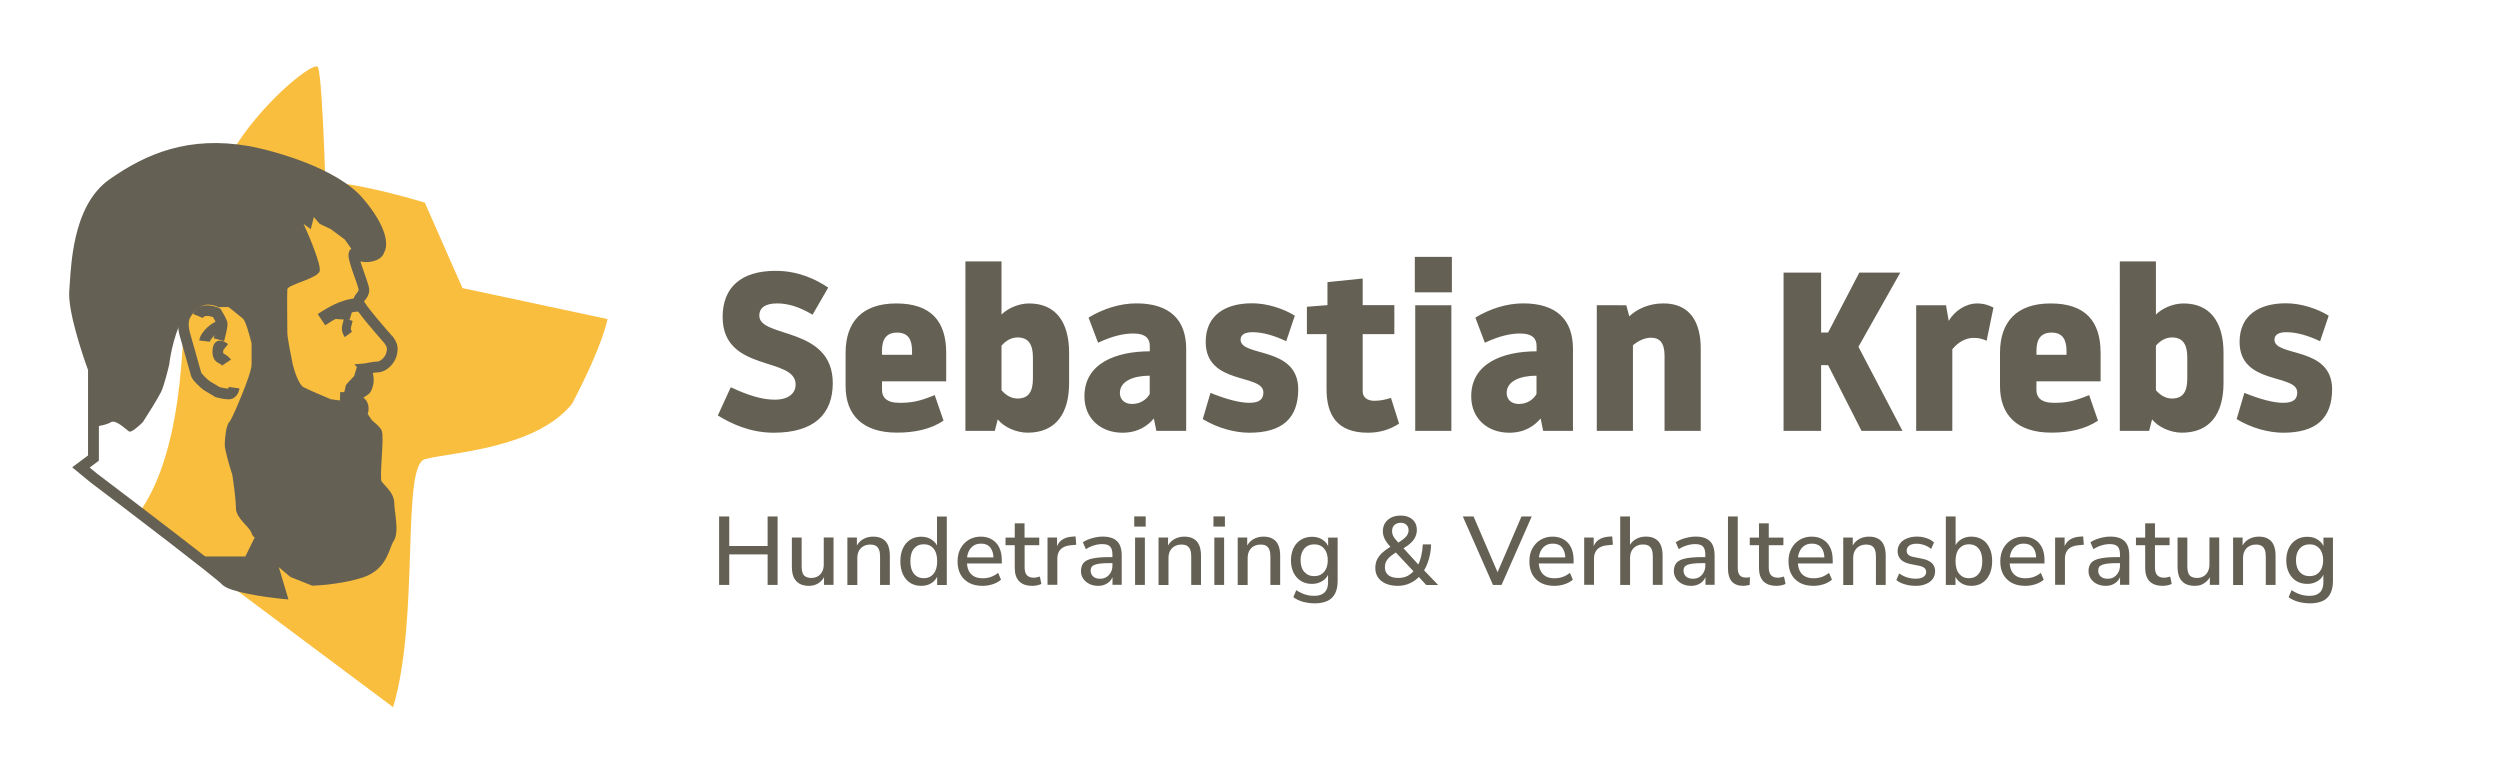 <?xml version="1.0" encoding="UTF-8"?> <svg xmlns="http://www.w3.org/2000/svg" xmlns:xlink="http://www.w3.org/1999/xlink" version="1.1" id="Ebene_1" x="0px" y="0px" viewBox="0 0 6287 1937.3" style="enable-background:new 0 0 6287 1937.3;" xml:space="preserve"> <style type="text/css"> .st0{fill:#646053;} .st1{fill:#F9BE3D;} .st2{fill-rule:evenodd;clip-rule:evenodd;fill:#646053;} </style> <path class="st0" d="M1945.7,1088.2c-60.9,0-108.5-23.9-140.5-43.3l32.5-71c46.6,21.6,80.1,31.2,110.8,31.2c37,0,52.4-18.1,52.4-38 c0-71.5-183.6-29.5-183.6-170c0-74.5,46.6-116,133-116c57.9,0,101.7,21.6,132.5,42.1l-39.3,68.2c-31.8-18.8-60.2-28.4-89.2-28.4 c-30.7,0-44.8,11.9-44.8,30.7c0,57.4,184.8,26.2,184.8,170C2094,1040.4,2048.7,1088.2,1945.7,1088.2z M2126.5,971.1v-83.6 c0-77.3,41-124.4,127.4-124.4c88.1,0,125.6,45.5,125.6,124.4V959h-161.4v22.2c0,17.1,10.8,31.8,43.3,31.8c27.9,0,47.8-2.3,89.2-19.4 l22.2,64.2c-31.8,21.6-72.8,30.2-116.6,30.2C2169.1,1088.2,2126.5,1043.3,2126.5,971.1z M2256,836.4c-27.2,0-38,17.1-38,45.5v10.3 h75.6v-10.3C2293.5,854,2283.9,836.4,2256,836.4z M2518.6,657.3V791c15.4-15.4,42.6-27.9,69.3-27.9c67,0,100.7,46.6,100.7,124.4V963 c0,77.8-34,125.1-104.5,125.1c-27.9,0-59.2-13.6-75-33.5l-7.3,29h-74V657.3L2518.6,657.3L2518.6,657.3z M2518.6,869.3v112 c10.8,12.6,24.4,20.9,40.3,20.9c26.7,0,38.7-15.9,38.7-50.1v-53.4c0-33.5-11.9-50.1-38.7-50.1C2543,848.7,2529.4,856.8,2518.6,869.3 z M2983,877.2v206.4h-75l-6.3-31.2c-15.4,18.1-39.3,35.8-79.1,35.8c-53.4,0-95.5-34.7-95.5-91.6c0-83.1,79.6-113.1,164.4-113.1 v-13.6c0-17.1-9.1-31.2-41.5-31.2c-24.4,0-52.4,6.3-88.6,23.2l-23.9-63.2c37.5-22.7,79.6-35.8,120.6-35.8 C2942.7,763.1,2983,805.1,2983,877.2z M2847,1015.9c22.7,0,37.5-13.1,44.3-25v-46.1c-41,0-75,13.6-75,43.3 C2816.3,1004.6,2827.8,1015.9,2847,1015.9z M3141.8,1088.2c-35.8,0-79.1-11.3-117.1-34.2l19.4-66c42.1,17.1,75,25,97.7,25 c27.2,0,35.3-10.3,35.3-26.2c0-47.8-145-17.6-145-126.9c0-67,48.9-97.2,116.6-97.2c37.5,0,78.5,13.1,107.5,31.2l-21.6,64.2 c-27.9-13.1-56.9-22.7-85.3-22.7c-17.6,0-29.5,5.8-29.5,18.8c0,44.3,145,15.4,145,125.1C3264.5,1052.4,3224.1,1088.2,3141.8,1088.2z M3440,1088.2c-78.5,0-104-45.5-104-109.8V840.2h-49.4v-68.8l51.7-4v-57.9l88.6-9.1v67h79.6v72.8h-79.6V984 c0,15.4,11.9,23.9,29,23.9c15.4,0,27.9-2.8,42.1-7.3l20.4,64.7C3494.6,1080.8,3469,1088.2,3440,1088.2z M3559,1083.6v-316h90.9v316 H3559z M3558,735.1V646h93.2v89.2H3558z M3955.7,877.2v206.4h-75l-6.3-31.2c-15.4,18.1-39.3,35.8-79.1,35.8 c-53.4,0-95.5-34.7-95.5-91.6c0-83.1,79.6-113.1,164.4-113.1v-13.6c0-17.1-9.1-31.2-41.5-31.2c-24.4,0-52.4,6.3-88.6,23.2 l-23.9-63.2c37.5-22.7,79.6-35.8,120.6-35.8C3915.4,763.1,3955.7,805.1,3955.7,877.2z M3819.7,1015.9c22.7,0,37.5-13.1,44.3-25 v-46.1c-41,0-75,13.6-75,43.3C3789,1004.6,3800.5,1015.9,3819.7,1015.9z M4089.9,767.6l7.3,27.9c20.9-19.4,50.6-32.5,85.9-32.5 c68.2,0,93.9,48.9,93.9,113.1v207.5H4186V894.8c0-33.5-12.6-45.5-34.7-45.5c-16.4,0-33,9.1-44.8,18.8v215.5h-90.9v-316H4089.9z M4579.7,685.6v150.6h17.6l78.5-150.6h103l-105.2,186.5l110.8,211.5h-103l-84.1-165.4h-17.6v165.4h-94.4V685.6L4579.7,685.6 L4579.7,685.6z M4909.7,878.4v205.2h-90.9v-316h75l6.8,39.3c15.4-25.7,43.3-43.8,71.5-43.8c17.1,0,29.5,4.5,41,10.3l-17.1,83.6 c-8.6-4-17.6-7.3-32.5-7.3C4943.9,849.4,4923.5,860.8,4909.7,878.4z M5029.6,971.1v-83.6c0-77.3,41-124.4,127.4-124.4 c88.1,0,125.6,45.5,125.6,124.4V959h-161.4v22.2c0,17.1,10.8,31.8,43.3,31.8c27.9,0,47.8-2.3,89.3-19.4l22.2,64.2 c-31.8,21.6-72.8,30.2-116.6,30.2C5072.2,1088.2,5029.6,1043.3,5029.6,971.1z M5159.3,836.4c-27.2,0-38,17.1-38,45.5v10.3h75.6 v-10.3C5196.6,854,5187,836.4,5159.3,836.4z M5421.7,657.3V791c15.4-15.4,42.6-27.9,69.3-27.9c67,0,100.7,46.6,100.7,124.4V963 c0,77.8-34.2,125.1-104.7,125.1c-27.9,0-59.2-13.6-75-33.5l-7.3,29h-73.8V657.3L5421.7,657.3L5421.7,657.3z M5421.7,869.3v112 c10.8,12.6,24.4,20.9,40.3,20.9c26.7,0,38.6-15.9,38.6-50.1v-53.4c0-33.5-11.9-50.1-38.6-50.1 C5446.1,848.7,5432.5,856.8,5421.7,869.3z M5741.8,1088.2c-35.8,0-79.1-11.3-117.1-34.2l19.4-66c42.1,17.1,75,25,97.7,25 c27.2,0,35.3-10.3,35.3-26.2c0-47.8-145-17.6-145-126.9c0-67,48.9-97.2,116.6-97.2c37.5,0,78.4,13.1,107.5,31.2l-21.6,64.2 c-27.9-13.1-56.9-22.7-85.3-22.7c-17.6,0-29.5,5.8-29.5,18.8c0,44.3,145,15.4,145,125.1C5864.4,1052.4,5824.1,1088.2,5741.8,1088.2z M1808.4,1471v-172.2h25.5v74.3h96.5v-74.3h25.1V1471h-25.1v-76.8h-96.5v76.8H1808.4z M2034.9,1473.3c-9.6,0-17.6-1.7-24.3-5.4 c-6.3-3.7-11.2-8.9-14.5-15.9c-3.1-7.2-4.7-16.1-4.7-26.9v-73.3h24.6v73.5c0,6.3,0.9,11.7,2.4,15.9c1.7,4.2,4.5,7.3,8,9.2 c3.7,1.9,8.4,3,14,3c6.1,0,11.7-1.4,16.4-4.2c4.7-2.8,8.4-6.8,11-12c2.6-5.2,3.8-11.2,3.8-18.1v-67.4h24.6v119.2h-23.9v-26.2h3.1 c-3.3,9.1-8.6,16.1-15.7,20.9C2052.7,1470.5,2044.7,1473.3,2034.9,1473.3z M2131,1471v-119.2h23.9v25.5h-2.6 c3.7-9.1,9.2-15.9,16.9-20.6c7.7-4.7,16.4-7.2,26.4-7.2c9.4,0,17.3,1.7,23.4,5.4c6.3,3.5,11,8.7,14.1,15.9c3.1,7,4.7,15.9,4.7,26.7 v73.5h-24.6V1399c0-6.8-0.9-12.4-2.6-16.6c-1.7-4.4-4.5-7.7-8-9.8c-3.7-2.1-8.2-3.1-14-3.1c-6.5,0-12.2,1.4-17.3,4.2 c-4.9,2.8-8.7,6.8-11.5,12c-2.6,5.2-3.8,11.2-3.8,18.1v67.4h-25V1471z M2316.7,1473.3c-10.5,0-19.5-2.4-27.6-7.3 c-7.9-5.1-14-12.2-18.3-21.5c-4.4-9.4-6.6-20.4-6.6-33c0-12.9,2.3-23.9,6.6-33c4.4-9.1,10.5-16.2,18.3-21.3c8-5.1,17.1-7.5,27.6-7.5 s19.4,2.6,26.9,7.9c7.7,5.1,12.7,11.9,15.4,20.6h-2.6V1299h24.6v172.2h-24.3v-26.9h2.4c-2.6,8.7-7.7,15.9-15.4,21.3 C2336.4,1470.7,2327.4,1473.3,2316.7,1473.3z M2323.2,1454.1c10.1,0,18.3-3.7,24.4-11c6.1-7.3,9.2-18,9.2-31.8 c0-14-3.1-24.6-9.2-31.8c-6.1-7.2-14.3-10.8-24.4-10.8c-10.3,0-18.5,3.7-24.6,10.8c-6.1,7.2-9.2,17.8-9.2,31.8 c0,13.8,3.1,24.4,9.2,31.8C2304.7,1450.4,2312.9,1454.1,2323.2,1454.1z M2471.1,1473.3c-13.1,0-24.3-2.4-33.7-7.3 c-9.2-5.1-16.6-12-21.8-21.3c-5.1-9.2-7.5-20.2-7.5-33c0-12.4,2.4-23.2,7.5-32.5c5.1-9.2,12-16.6,20.8-21.8s18.8-7.9,30-7.9 c11,0,20.6,2.4,28.3,7.3c8,4.7,14.1,11.5,18.3,20.2c4.2,8.7,6.3,19.4,6.3,31.6v8.4h-91.8v-15.2h75.2l-4.2,3.5 c0-12.2-2.6-21.6-8-28.3s-13.1-9.9-23.2-9.9c-7.7,0-14.1,1.7-19.5,5.4c-5.2,3.7-9.2,8.6-12,14.8c-2.8,6.3-4.2,13.8-4.2,22.2v1.4 c0,9.4,1.4,17.5,4.4,23.9c3.1,6.3,7.5,11.2,13.4,14.5c5.9,3.3,13.1,4.9,21.8,4.9c6.8,0,13.4-1,20.1-3.1c6.6-2.3,12.9-5.8,18.8-10.5 l7.3,17.1c-5.4,4.9-12.2,8.7-20.8,11.5C2488.3,1471.9,2479.7,1473.3,2471.1,1473.3z M2596.4,1473.3c-14.8,0-26-3.8-33.5-11.5 c-7.3-7.7-11-18.7-11-33.2V1371h-23.2v-19h23.2v-35.9h24.6v35.9h37v19h-36.8v55.7c0,8.6,1.7,15.2,5.4,19.5s9.8,6.6,18.1,6.6 c2.4,0,4.9-0.3,7.3-1c2.6-0.7,5.1-1.4,7.5-1.9l3.8,18.5c-2.4,1.4-5.9,2.6-10.3,3.5C2604.5,1472.8,2600.5,1473.3,2596.4,1473.3z M2634.3,1471v-119.2h23.9v28.6h-2.4c2.6-9.8,7.3-17.3,14-22.2c6.8-5.1,15.9-8,27-8.7l8-0.5l1.7,20.9l-14.8,1.4 c-10.6,1-18.7,4.4-24.3,9.9c-5.6,5.8-8.4,13.6-8.4,23.4v66.1h-24.8V1471z M2761.9,1473.3c-8.4,0-15.9-1.6-22.5-4.9 c-6.5-3.3-11.7-7.7-15.4-13.3c-3.7-5.6-5.6-11.9-5.6-18.8c0-8.7,2.3-15.7,6.6-20.8c4.5-5.2,12-8.9,22.2-11 c10.5-2.3,24.4-3.5,42.1-3.5h11.5v15.2h-11.2c-8.7,0-16.2,0.3-22.2,1c-6.1,0.7-10.8,1.7-14.5,3.1c-3.7,1.4-6.1,3.1-7.9,5.6 c-1.4,2.4-2.3,5.4-2.3,8.7c0,6.3,2.1,11.2,6.3,15.2c4.2,3.8,10.1,5.6,17.6,5.6c6.1,0,11.3-1.4,15.9-4.2c4.5-3,8.2-6.8,10.8-11.7 c2.8-4.9,4.2-10.5,4.2-16.9v-28.1c0-9.2-1.9-16.1-5.9-20.1c-3.8-4-10.3-6.1-19.4-6.1c-6.8,0-13.6,1-20.6,3.1 c-6.8,1.9-13.8,5.1-20.9,9.6l-7.5-17.3c4.2-3,9.1-5.4,14.7-7.5s11.3-3.8,17.3-4.9c6.1-1.4,12.2-1.9,17.8-1.9c11,0,19.9,1.7,26.9,5.1 c7.2,3.5,12.4,8.6,15.9,15.7c3.5,7.2,5.1,16.1,5.1,27v73.5h-23.2v-26.7h2.3c-1.2,5.9-3.7,11.2-7.3,15.7c-3.5,4.2-7.7,7.5-12.9,9.8 C2774.6,1472.1,2768.7,1473.3,2761.9,1473.3z M2852.4,1324.3v-25.7h28.8v25.7H2852.4z M2854.5,1471v-119.2h24.6V1471H2854.5z M2913.5,1471v-119.2h23.9v25.5h-2.6c3.7-9.1,9.2-15.9,16.9-20.6c7.7-4.7,16.4-7.2,26.4-7.2c9.4,0,17.3,1.7,23.4,5.4 c6.3,3.5,11,8.7,14.1,15.9c3.1,7,4.7,15.9,4.7,26.7v73.5h-24.6V1399c0-6.8-0.9-12.4-2.6-16.6c-1.7-4.4-4.5-7.7-8-9.8 c-3.7-2.1-8.2-3.1-14-3.1c-6.5,0-12.2,1.4-17.3,4.2c-4.9,2.8-8.7,6.8-11.5,12c-2.6,5.2-3.8,11.2-3.8,18.1v67.4h-25V1471z M3051.6,1324.3v-25.7h28.8v25.7H3051.6z M3053.8,1471v-119.2h24.6V1471H3053.8z M3112.6,1471v-119.2h23.9v25.5h-2.6 c3.7-9.1,9.2-15.9,16.9-20.6c7.7-4.7,16.4-7.2,26.4-7.2c9.4,0,17.3,1.7,23.4,5.4c6.3,3.5,11,8.7,14.1,15.9c3.1,7,4.7,15.9,4.7,26.7 v73.5h-24.6V1399c0-6.8-0.9-12.4-2.6-16.6c-1.7-4.4-4.5-7.7-8-9.8c-3.5-2.1-8.2-3.1-14-3.1c-6.5,0-12.2,1.4-17.3,4.2 c-4.9,2.8-8.7,6.8-11.5,12c-2.6,5.2-3.8,11.2-3.8,18.1v67.4h-25V1471z M3307,1517.3c-10.8,0-20.8-1.4-30-3.8 c-9.2-2.6-17.5-6.5-24.6-11.7l7.5-17.6c4.7,3.1,9.6,5.8,14.5,7.9c5.1,2.3,10.1,3.8,15.2,4.9c5.2,1,10.5,1.4,15.9,1.4 c11.3,0,19.9-3,25.7-8.7c5.8-5.8,8.6-14.1,8.6-25.5v-25h2.3c-2.4,8.9-7.5,16.1-15.4,21.3c-7.9,5.2-16.9,7.9-27,7.9 c-10.8,0-20.1-2.4-28.1-7.3c-8-5.1-14.1-12-18.5-20.8c-4.4-8.9-6.6-19.4-6.6-31.2c0-11.9,2.3-22.2,6.6-31.1 c4.4-8.9,10.6-15.7,18.5-20.6c8-5.1,17.3-7.5,28.1-7.5c10.5,0,19.5,2.6,27,7.9c7.9,5.2,12.9,12.4,15.2,21.3h-1.9V1352h23.9v109.2 c0,12.4-2.1,22.7-6.3,31.1c-4.2,8.4-10.6,14.7-19,18.8C3329.7,1515,3319.3,1517.3,3307,1517.3z M3304.9,1448.9 c10.6,0,18.8-3.7,25-10.8c6.1-7.2,9.2-16.9,9.2-29.3c0-12.2-3.1-22-9.2-29.1c-6.1-7.2-14.3-10.8-25-10.8c-10.5,0-18.7,3.7-25,10.8 c-6.1,7.2-9.2,16.9-9.2,29.1c0,12.4,3.1,22.2,9.2,29.3C3286.3,1445.2,3294.6,1448.9,3304.9,1448.9z M3515.4,1473.3 c-11.7,0-21.8-1.9-30.5-5.6c-8.4-3.8-15-8.9-19.5-15.7c-4.5-6.6-6.8-14.5-6.8-23.4c0-7.3,1.4-14,3.8-20.1c2.8-5.9,6.8-11.7,12-16.9 c5.4-5.2,11.9-10.1,19.5-14.8l8-5.1l-3.5,5.4c-7.5-8-12.9-15.2-16.1-21.5c-3.1-6.3-4.7-12.9-4.7-19.5c0-7.9,1.7-14.7,5.4-20.6 c3.8-5.9,8.9-10.6,15.7-14s14.8-4.9,23.7-4.9c8.4,0,15.5,1.4,21.5,4.4c6.1,3,10.8,7.2,14.1,12.4c3.5,5.4,5.1,11.9,5.1,19.4 c0,5.9-1.2,11.5-3.7,16.9c-2.3,5.4-6.1,10.6-11.5,15.7s-12.7,10.3-22,15.7l0.2-6.1l44,48.2h-5.4c3.8-6.6,7-14.7,9.2-24.3 c2.3-9.4,3.7-19.4,4.2-29.8h20.8c-0.3,13.6-2.3,26.2-5.9,38c-3.5,11.7-8.2,22-14.1,31.1l-0.2-6.6l38,39.6h-30l-21.5-23.4h5.9 c-6.8,8-15.2,14.3-25,18.8C3536.9,1470.9,3526.6,1473.3,3515.4,1473.3z M3516.6,1453.4c8.7,0,16.6-1.7,23.2-5.1 c6.6-3.7,12.7-8.7,18.1-15.7l-0.7,6.8l-51.1-54.4l9.9,0.7l-7.3,4.7c-6.3,4-11.2,7.9-15.2,11.5c-3.8,3.7-6.5,7.3-8.4,11.5 c-1.6,3.8-2.4,8.4-2.4,13.3c0,8.4,2.8,14.8,8.6,19.7C3497.4,1451.1,3505.8,1453.4,3516.6,1453.4z M3522.6,1314.7 c-6.5,0-11.9,1.9-15.9,5.6c-3.8,3.7-5.9,8.7-5.9,15.2c0,3.3,0.5,6.3,1.4,9.2c1,2.8,2.8,5.9,5.4,9.6c2.8,3.5,6.5,7.7,11,12.7h-6.1 c7.5-4.5,13.4-8.6,17.6-12s7.3-6.8,9.2-10.3c1.9-3.5,3-7.2,3-11c0-5.9-1.9-10.6-5.6-14C3533.2,1316.4,3528.5,1314.7,3522.6,1314.7z M3754.6,1471l-75.9-172.2h27l64.9,150.8h-9.1l64.7-150.8h25.8l-75.9,172.2H3754.6z M3909.1,1473.3c-13.1,0-24.3-2.4-33.7-7.3 c-9.2-5.1-16.6-12-21.8-21.3c-5.1-9.2-7.5-20.2-7.5-33c0-12.4,2.4-23.2,7.5-32.5c5.1-9.2,12-16.6,20.8-21.8s18.8-7.9,30-7.9 c11,0,20.6,2.4,28.3,7.3c8,4.7,14.1,11.5,18.3,20.2s6.3,19.4,6.3,31.6v8.4h-91.8v-15.2h75.2l-4.2,3.5c0-12.2-2.6-21.6-8-28.3 s-13.1-9.9-23.2-9.9c-7.7,0-14.1,1.7-19.5,5.4c-5.2,3.7-9.2,8.6-12,14.8s-4.2,13.8-4.2,22.2v1.4c0,9.4,1.4,17.5,4.4,23.9 c3.1,6.3,7.5,11.2,13.4,14.5c5.9,3.3,13.1,4.9,21.8,4.9c6.8,0,13.6-1,20.1-3.1c6.6-2.3,12.9-5.8,18.8-10.5l7.3,17.1 c-5.4,4.9-12.4,8.7-20.8,11.5C3926.4,1471.9,3917.8,1473.3,3909.1,1473.3z M3983.9,1471v-119.2h23.9v28.6h-2.4 c2.6-9.8,7.3-17.3,14-22.2c6.8-5.1,15.9-8,27-8.7l8-0.5l1.7,20.9l-14.8,1.4c-10.6,1-18.7,4.4-24.3,9.9c-5.6,5.8-8.4,13.6-8.4,23.4 v66.1h-24.8V1471z M4074.5,1471v-172.2h24.6v78.4h-3.5c3.5-9.1,9.2-15.9,16.9-20.6c7.7-4.7,16.4-7.2,26.4-7.2 c9.4,0,17.3,1.7,23.4,5.4c6.3,3.5,11,8.7,14.1,15.9c3.1,7,4.7,15.9,4.7,26.7v73.5h-24.6v-72.1c0-6.8-0.9-12.4-2.6-16.6 c-1.7-4.4-4.5-7.7-8-9.8c-3.5-2.1-8.2-3.1-14-3.1c-6.5,0-12.4,1.4-17.3,4.2c-4.9,2.8-8.7,6.8-11.5,12c-2.6,5.2-3.8,11.2-3.8,18.1 v67.4L4074.5,1471L4074.5,1471z M4252.9,1473.3c-8.4,0-15.7-1.6-22.5-4.9c-6.5-3.3-11.7-7.7-15.4-13.3c-3.7-5.6-5.6-11.9-5.6-18.8 c0-8.7,2.3-15.7,6.6-20.8c4.5-5.2,12-8.9,22.2-11c10.5-2.3,24.4-3.5,42.1-3.5h11.5v15.2h-11.2c-8.7,0-16.2,0.3-22.2,1 c-6.1,0.7-10.8,1.7-14.5,3.1c-3.7,1.4-6.1,3.1-7.9,5.6c-1.4,2.4-2.3,5.4-2.3,8.7c0,6.3,2.1,11.2,6.3,15.2c4.2,3.8,10.1,5.6,17.6,5.6 c6.1,0,11.3-1.4,15.9-4.2c4.5-3,8.2-6.8,10.8-11.7c2.8-4.9,4.2-10.5,4.2-16.9v-28.1c0-9.2-1.9-16.1-5.9-20.1 c-3.8-4-10.3-6.1-19.4-6.1c-6.8,0-13.6,1-20.6,3.1c-6.8,1.9-13.8,5.1-20.9,9.6l-7.5-17.3c4.2-3,9.1-5.4,14.7-7.5 c5.6-2.1,11.3-3.8,17.3-4.9c6.1-1.4,12.2-1.9,17.8-1.9c11,0,19.9,1.7,26.9,5.1c7.2,3.5,12.4,8.6,15.9,15.7c3.5,7.2,5.1,16.1,5.1,27 v73.5h-23v-26.7h2.3c-1.2,5.9-3.7,11.2-7.3,15.7c-3.5,4.2-7.7,7.5-12.9,9.8C4265.6,1472.1,4259.7,1473.3,4252.9,1473.3z M4384.4,1473.3c-13.1,0-22.9-3.7-29.3-11c-6.3-7.5-9.6-18.1-9.6-32.3v-131.2h24.6v129.7c0,5.2,0.7,9.8,2.3,13.4 c1.4,3.5,3.7,6.3,6.6,8c3,1.7,6.6,2.6,11,2.6c1.9,0,3.8-0.2,5.6-0.2c1.7-0.2,3.5-0.5,5.1-1l-0.5,19.7c-2.8,0.7-5.4,1.2-8,1.4 S4387.1,1473.3,4384.4,1473.3z M4468,1473.3c-14.8,0-26-3.8-33.5-11.5c-7.3-7.7-11-18.7-11-33.2V1371h-23.2v-19h23.2v-35.9h24.6 v35.9h36.8v19h-36.8v55.7c0,8.6,1.7,15.2,5.4,19.5c3.8,4.4,9.8,6.6,18.1,6.6c2.4,0,4.9-0.3,7.3-1c2.6-0.7,5.1-1.4,7.5-1.9l3.8,18.5 c-2.4,1.4-5.9,2.6-10.3,3.5C4475.9,1472.8,4471.9,1473.3,4468,1473.3z M4560.7,1473.3c-13.1,0-24.3-2.4-33.7-7.3 c-9.2-5.1-16.6-12-21.8-21.3c-5.1-9.2-7.5-20.2-7.5-33c0-12.4,2.4-23.2,7.5-32.5c5.1-9.2,12-16.6,20.8-21.8c8.7-5.2,18.8-7.9,30-7.9 c11,0,20.6,2.4,28.3,7.3c8,4.7,14.1,11.5,18.3,20.2c4.2,8.7,6.3,19.4,6.3,31.6v8.4h-91.8v-15.2h75.2l-4.2,3.5 c0-12.2-2.6-21.6-8-28.3s-13.1-9.9-23.2-9.9c-7.7,0-14.1,1.7-19.5,5.4c-5.2,3.7-9.2,8.6-12,14.8s-4.2,13.8-4.2,22.2v1.4 c0,9.4,1.4,17.5,4.4,23.9c3.1,6.3,7.5,11.2,13.4,14.5c5.9,3.3,13.1,4.9,21.8,4.9c6.8,0,13.4-1,20.1-3.1c6.6-2.3,12.9-5.8,18.8-10.5 l7.3,17.1c-5.4,4.9-12.4,8.7-20.8,11.5C4577.8,1471.9,4569.2,1473.3,4560.7,1473.3z M4635.4,1471v-119.2h23.9v25.5h-2.6 c3.7-9.1,9.2-15.9,16.9-20.6c7.7-4.7,16.4-7.2,26.4-7.2c9.4,0,17.3,1.7,23.4,5.4c6.3,3.5,11,8.7,14.1,15.9c3.1,7,4.7,15.9,4.7,26.7 v73.5h-24.6V1399c0-6.8-0.9-12.4-2.6-16.6c-1.7-4.4-4.5-7.7-8-9.8c-3.7-2.1-8.2-3.1-14-3.1c-6.5,0-12.2,1.4-17.3,4.2 c-4.9,2.8-8.7,6.8-11.5,12c-2.6,5.2-3.8,11.2-3.8,18.1v67.4h-25V1471z M4817.4,1473.3c-6.3,0-12.6-0.5-18.5-1.7 c-6.1-1.2-11.5-2.8-16.6-4.9c-5.1-2.1-9.6-4.7-13.4-7.9l7.2-16.6c4,2.8,8.4,5.2,12.9,7.3c4.5,1.9,9.2,3.5,14.1,4.4 c5.1,1,9.9,1.4,14.7,1.4c8.6,0,15.2-1.6,19.5-4.7c4.4-3.1,6.6-7.2,6.6-12.4c0-4.2-1.4-7.5-4.4-9.8c-3-2.4-7.3-4.4-13.3-5.6 l-23.2-4.7c-10.1-2.1-17.8-5.9-23-11.2c-5.2-5.4-7.9-12.2-7.9-20.6c0-7.5,2.1-14,6.1-19.5c4-5.6,9.8-9.8,17.1-12.7 c7.3-3.1,15.9-4.7,25.5-4.7c5.6,0,10.8,0.5,16.1,1.7c5.2,1.2,10.1,2.8,14.7,4.9c4.7,2.1,8.7,4.9,12,8l-7.2,16.6 c-3.1-2.8-6.6-5.1-10.8-7.2c-3.8-1.9-8-3.5-12.2-4.4c-4.2-1-8.6-1.7-12.7-1.7c-8.7,0-15.2,1.6-19.5,4.9c-4.2,3.1-6.3,7.3-6.3,12.7 c0,4,1.2,7.3,3.8,9.9c2.6,2.6,6.6,4.5,12.2,5.6l23.2,4.7c10.6,2.1,18.5,5.8,23.9,10.8c5.6,5.1,8.4,11.9,8.4,20.6 c0,7.5-2.1,14-6.1,19.5c-4,5.6-9.9,9.8-17.3,12.7C4835.7,1471.9,4827.3,1473.3,4817.4,1473.3z M4957.5,1473.3 c-10.5,0-19.5-2.6-27-7.9c-7.7-5.4-12.7-12.4-15.4-21.3h2.6v26.9h-24.3v-172.2h24.6v79.2h-3c2.6-8.6,7.7-15.5,15.4-20.6 c7.7-5.2,16.6-7.9,26.9-7.9c10.8,0,20.1,2.6,27.9,7.5c7.9,4.9,13.8,12,18.1,21.3c4.4,9.1,6.6,20.1,6.6,33c0,12.6-2.3,23.6-6.6,33 c-4.2,9.2-10.3,16.4-18.3,21.5C4977.4,1470.9,4968.2,1473.3,4957.5,1473.3z M4951.4,1454.1c10.3,0,18.5-3.7,24.4-11 c6.3-7.3,9.2-18,9.2-31.8c0-14-3.1-24.6-9.2-31.8c-5.9-7.2-14.1-10.8-24.4-10.8c-10.1,0-18.1,3.7-24.4,10.8 c-6.1,7.2-9.2,17.8-9.2,31.8c0,13.8,3.1,24.4,9.2,31.8C4933.3,1450.4,4941.3,1454.1,4951.4,1454.1z M5093.3,1473.3 c-13.1,0-24.3-2.4-33.7-7.3c-9.2-5.1-16.6-12-21.8-21.3c-5.1-9.2-7.5-20.2-7.5-33c0-12.4,2.6-23.2,7.5-32.5 c5.1-9.2,12-16.6,20.8-21.8c8.7-5.2,18.8-7.9,30-7.9c11,0,20.6,2.4,28.3,7.3c8,4.7,14.1,11.5,18.3,20.2s6.3,19.4,6.3,31.6v8.4h-91.8 v-15.2h75.2l-4.2,3.5c0-12.2-2.6-21.6-8-28.3c-5.4-6.6-13.1-9.9-23.2-9.9c-7.7,0-14.1,1.7-19.5,5.4c-5.2,3.7-9.2,8.6-12,14.8 c-2.8,6.3-4.2,13.8-4.2,22.2v1.4c0,9.4,1.4,17.5,4.4,23.9c3.1,6.3,7.5,11.2,13.4,14.5c5.9,3.3,13.1,4.9,21.8,4.9 c6.8,0,13.6-1,20.1-3.1c6.6-2.3,12.9-5.8,18.8-10.5l7.3,17.1c-5.4,4.9-12.2,8.7-20.8,11.5C5110.6,1471.9,5102,1473.3,5093.3,1473.3z M5168.2,1471v-119.2h23.9v28.6h-2.4c2.6-9.8,7.3-17.3,14-22.2c6.8-5.1,15.9-8,27-8.7l8-0.5l1.7,20.9l-14.8,1.4 c-10.6,1-18.7,4.4-24.3,9.9c-5.6,5.8-8.4,13.6-8.4,23.4v66.1h-24.8V1471z M5295.7,1473.3c-8.4,0-15.9-1.6-22.5-4.9 c-6.5-3.3-11.7-7.7-15.4-13.3c-3.7-5.6-5.6-11.9-5.6-18.8c0-8.7,2.3-15.7,6.6-20.8c4.5-5.2,12-8.9,22.2-11 c10.5-2.3,24.4-3.5,42.1-3.5h11.5v15.2h-11.2c-8.7,0-16.2,0.3-22.2,1c-5.9,0.7-10.8,1.7-14.5,3.1c-3.7,1.4-6.1,3.1-7.9,5.6 c-1.4,2.4-2.3,5.4-2.3,8.7c0,6.3,2.1,11.2,6.3,15.2c4.2,3.8,10.1,5.6,17.6,5.6c6.1,0,11.3-1.4,15.9-4.2c4.5-3,8.2-6.8,10.8-11.7 c2.8-4.9,4.2-10.5,4.2-16.9v-28.1c0-9.2-1.9-16.1-5.9-20.1c-3.8-4-10.3-6.1-19.4-6.1c-6.8,0-13.6,1-20.6,3.1 c-6.8,1.9-13.8,5.1-20.9,9.6l-7.5-17.3c4.2-3,9.1-5.4,14.7-7.5c5.6-2.1,11.3-3.8,17.3-4.9c6.3-1.4,12.2-1.9,17.8-1.9 c11,0,19.9,1.7,26.9,5.1c7.2,3.5,12.4,8.6,15.9,15.7c3.5,7.2,5.1,16.1,5.1,27v73.5h-23.2v-26.7h2.3c-1.2,5.9-3.7,11.2-7.3,15.7 c-3.5,4.2-7.7,7.5-12.9,9.8C5308.3,1472.1,5302.3,1473.3,5295.7,1473.3z M5439.2,1473.3c-14.8,0-26-3.8-33.5-11.5 c-7.3-7.7-11-18.7-11-33.2V1371h-23.2v-19h23.2v-35.9h24.6v35.9h36.8v19h-36.8v55.7c0,8.6,1.7,15.2,5.4,19.5 c3.8,4.4,9.8,6.6,18.1,6.6c2.4,0,4.9-0.3,7.3-1c2.6-0.7,5.1-1.4,7.5-1.9l3.8,18.5c-2.4,1.4-5.9,2.6-10.3,3.5 C5447.2,1472.8,5443,1473.3,5439.2,1473.3z M5519.6,1473.3c-9.6,0-17.6-1.7-24.3-5.4c-6.3-3.7-11.2-8.9-14.5-15.9 c-3.1-7.2-4.7-16.1-4.7-26.9v-73.3h24.6v73.5c0,6.3,0.9,11.7,2.4,15.9c1.7,4.2,4.5,7.3,8,9.2c3.8,1.9,8.4,3,14,3 c6.3,0,11.7-1.4,16.4-4.2c4.7-2.8,8.4-6.8,11-12s3.8-11.2,3.8-18.1v-67.4h24.6v119.2h-23.6v-26.2h3.1c-3.3,9.1-8.6,16.1-15.7,20.9 C5537.8,1470.9,5529.4,1473.3,5519.6,1473.3z M5615.8,1471v-119.2h23.9v25.5h-2.6c3.7-9.1,9.2-15.9,16.9-20.6 c7.7-4.7,16.4-7.2,26.4-7.2c9.4,0,17.3,1.7,23.4,5.4c6.3,3.5,11,8.7,14.1,15.9c3.1,7,4.7,15.9,4.7,26.7v73.5H5698V1399 c0-6.8-0.9-12.4-2.6-16.6c-1.7-4.4-4.5-7.7-8-9.8c-3.7-2.1-8.2-3.1-14-3.1c-6.5,0-12.4,1.4-17.3,4.2c-4.9,2.8-8.7,6.8-11.5,12 c-2.6,5.2-3.8,11.2-3.8,18.1v67.4h-25V1471z M5810,1517.3c-10.8,0-20.8-1.4-30-3.8c-9.2-2.4-17.5-6.5-24.6-11.7l7.5-17.6 c4.7,3.1,9.6,5.8,14.5,7.9c5.1,2.3,10.1,3.8,15.2,4.9c5.2,1,10.5,1.4,15.9,1.4c11.3,0,19.9-3,25.7-8.7s8.6-14.1,8.6-25.5v-25h2.3 c-2.4,8.9-7.5,16.1-15.4,21.3c-7.9,5.2-16.9,7.9-27,7.9c-10.8,0-20.1-2.4-28.1-7.3c-8-5.1-14.1-12-18.5-20.8 c-4.4-8.9-6.6-19.4-6.6-31.2c0-11.9,2.3-22.2,6.6-31.1s10.6-15.7,18.5-20.6c8-5.1,17.3-7.5,28.1-7.5c10.5,0,19.5,2.6,27,7.9 c7.9,5.2,12.9,12.4,15.2,21.3h-1.9V1352h23.9v109.2c0,12.4-2.1,22.7-6.3,31.1c-4.2,8.4-10.6,14.7-19,18.8 C5832.7,1515,5822.4,1517.3,5810,1517.3z M5808.1,1448.9c10.6,0,18.8-3.7,25-10.8c6.1-7.2,9.2-16.9,9.2-29.3c0-12.2-3.1-22-9.2-29.1 c-6.1-7.2-14.3-10.8-25-10.8c-10.5,0-18.7,3.7-25,10.8c-6.1,7.2-9.2,16.9-9.2,29.1c0,12.4,3.1,22.2,9.2,29.3 C5789.2,1445.2,5797.6,1448.9,5808.1,1448.9z"></path> <path class="st1" d="M471.4,698.8c-17,85.4,6.7,418.9-127,598.6l644.2,481c67.2-224.6,20-606.5,79.8-623.6 c59.8-17,278.1-24.8,370.4-139.6c79.5-152,88.9-212.8,88.9-212.8L1163,724.5l-94.6-214.8c0,0-263.9-84.1-383.5-50 C565.3,493.8,488.4,613.4,471.4,698.8z"></path> <path class="st1" d="M820.9,551.1c0,0-8-346.7-21.2-382S320.6,539.5,644.4,709.6"></path> <path class="st2" d="M562.7,858.7c4.4,1.9,8.5,4.7,10.9,6.6l-12.1,15.1c-0.3,1.5-0.4,3.2-0.3,5c0.1,1.6,0.3,2.8,0.5,3.5 c9.8,4.7,16.4,11.4,19.2,15.5l-22.5,15l0,0c-0.2-0.2-0.9-1.1-2.3-2.3c-1.6-1.4-3.8-2.9-6.5-4.1c-6.4-2.8-10.2-8-12.3-12.7 c-2.1-4.6-2.8-9.5-3-13.7s0.2-8.4,0.9-12.1c0.6-3.1,1.9-7.7,4.6-11.3c4.1-5.4,9.9-6.7,13.9-6.6C557.3,856.7,560.6,857.8,562.7,858.7 z M562.1,878.3L562.1,878.3L562.1,878.3z M551.9,883.5L551.9,883.5L551.9,883.5z"></path> <path class="st2" d="M535.5,812.6c4.3-2.7,9.9-5.6,15.4-6.4l3.8,26.8c0.1,0,0,0-0.1,0c-0.4,0.1-2,0.7-4.8,2.5 c-3.1,2-6.8,4.7-10.2,7.9c-3.5,3.2-6.5,6.6-8.7,9.8c-2.3,3.4-2.9,5.5-3,6.2l-26.8-3.2c0.8-6.9,4.1-13.2,7.5-18.3 c3.6-5.2,8-10.1,12.6-14.4C525.8,819.4,530.7,815.5,535.5,812.6z"></path> <path class="st2" d="M519.4,767.8c11.9-0.3,23.8,3.5,31.1,6.8l3.8,1.7l2.2,3.5c2.2,3.6,5.5,9.2,8.4,14.8c1.4,2.8,2.9,5.7,4.1,8.3 c1,2.4,2.3,5.6,2.9,8.7c0.6,3.8,0,8.3-0.4,11.2c-0.5,3.6-1.3,7.7-2.2,11.9c-1.8,8.3-4,17.4-5.6,23.1l-26.1-7 c1.5-5.5,3.6-14,5.2-21.8c0.8-3.9,1.5-7.4,1.9-10.2c0.2-1.7,0.3-2.7,0.4-3.1c-0.1-0.4-0.4-1.1-0.8-2.1c-0.8-1.9-1.9-4.1-3.2-6.6 c-1.7-3.3-3.6-6.7-5.3-9.5c-4.7-1.7-10.5-3-15.7-2.9c-6.2,0.1-8.6,2-9.8,5.1l-25-10.2C492,772.9,507.1,768.1,519.4,767.8z"></path> <path class="st2" d="M529.5,766.5c-24-3.3-41.1,13.7-51.6,32.6c-2.7,4.8-3.7,12.2-3.1,21c0.6,8.5,2.6,16.5,4.1,21l0.1,0.3l0.1,0.3 c8,28.1,24.6,86.3,27,95.6c0.1,0.2,0.5,0.8,1.4,2.1c1.4,1.9,3.4,4.1,5.9,6.6c4.5,4.6,9.7,9.2,13.4,12.2l25.6,15.4 c5.6,1.4,15.1,3.3,21.6,3.6c0.3-0.5,0.6-1.2,0.9-2c0.3-0.9,0.5-1.7,0.5-2.2l26.8,3.8c-0.6,4.1-2.2,10-5.7,15.4 c-3.6,5.5-10.5,12-21.1,12c-10.9,0-25.9-3.4-31.6-5l-1.8-0.5l-30.6-18.4l-0.7-0.6c-4.2-3.4-10.7-9-16.3-14.8c-2.8-2.9-5.7-6-8.1-9.1 c-2.1-2.7-4.9-6.8-6.1-11.5c-1.7-6.9-18.5-65.7-26.8-94.9c-2.2-6.5-4.6-16.7-5.4-27.6c-0.7-10.9,0.1-24.5,6.5-35.9 c12-21.6,37.7-51.9,79-46.2c14.6,2,25.2,6.2,32.5,11.7c7.1,5.4,11.9,12.8,11.9,20.8h-27c0,1.3,0.3,2,0.4,2.2 c-0.1-0.2-0.6-0.7-1.6-1.5C546.8,771.1,541.1,768.1,529.5,766.5z M551,774.6C551,774.6,550.9,774.5,551,774.6 C550.9,774.5,551,774.6,551,774.6z"></path> <path class="st0" d="M803.9,682.2c4.5-14.4-25.1-85.6-40.5-119.3l18,13.5l7.9-30.4l14.6,16.9l28.2,13.5l34.9,25.9l30.4,42.8 l43.9,7.9l21.4-50.7l-36-66.4l-79.9-75.4l-236.4-83.3L425.8,384l-146.4,76.6l-73.2,116l-14.6,180.1L228.5,895l10.1,177.9 c9.4-1.1,30.6-5,40.5-11.2c12.4-7.9,39.4,20.3,46.2,23.6c5.4,2.7,24.8-14.6,33.8-23.6c12.4-19.1,38.9-61.2,46.2-76.6 c7.2-15.3,16.5-52.2,20.3-68.7c3-26.3,15.3-88.7,40.5-128.4c25.2-39.6,60.8-37.5,75.4-31.5l23.6,7.9c12.8,10.1,39.9,31.8,46.2,37.2 c6.3,5.4,16.9,43.5,21.4,61.9v52.9c0,13.5-14.3,51.4-21.4,68.7c-9,22.9-28.6,70.2-34.9,76.6c-7.9,7.9-11.2,41.7-11.2,57.4 c0,12.6,12.8,55.5,19.1,75.4c3,19.1,9,62.6,9,83.3c0,25.9,34.9,47.3,39.4,63c3.6,12.6,13.5,12.8,18,11.2l34.9,45l103.6,63 l137.3-23.6l57.4-76.6v-61.9l-32.7-85.6v-109.2c-10.5-14.3-32.7-46.2-37.2-59.7s-13.1-25.9-16.9-30.4l-65.3-9 c-18-7.5-57-24.1-68.7-30.4s-22.9-40.9-27-57.4c-4.5-21.8-13.5-68-13.5-78.8c0-13.5-1.1-99.1,0-110.3 C723.9,716,798.2,700.2,803.9,682.2z"></path> <path class="st0" d="M890.6,945.7l6.8-22.5l19.1,9l5.6,24.8l-5.6,24.8l-52.9,12.4c1.9-6.8,5.6-20.9,5.6-23.6 C869.2,967.7,883.4,952.8,890.6,945.7z"></path> <path class="st2" d="M860.4,819.4c1.9-8.3,3.9-15.8,4.7-18.7l21.7,6.2c-0.7,2.4-2.6,9.5-4.3,17.4c-0.4,1.6-0.2,3.5,0.5,5.7 s1.7,3.8,2,4.3l-18,13.5c-1.9-2.5-4.1-6.4-5.5-11C859.9,832,859,825.9,860.4,819.4z"></path> <path class="st2" d="M905,749.1c2-0.1,3.8-0.3,5.5-0.4l3,33.6c-2.4,0.2-4.8,0.4-7.1,0.6c-8.7,0.6-16.8,1.2-27.9,4.4 c-14,3.9-33,12.1-60.7,30.6L799,789.8c29.7-19.8,52-29.8,70.2-35C884,750.6,896,749.8,905,749.1z"></path> <path class="st2" d="M622.4,393.8c-144-25.1-242.9,17.2-331,78.8c-40.9,28.6-62.7,78.1-74.5,129.6c-9.6,41.8-12.3,82.9-14.2,112.4 c-0.4,6.7-0.8,12.8-1.3,18.2c-1.6,19.9,5.2,55,15.4,92.8c10,37.1,22.6,74.4,31.1,97.3l0.8,2.3v233.2l-23.2,17.4l18,14.8 c52.4,39.6,131.7,99.9,199.8,152.4c34.1,26.3,65.4,50.6,89.1,69.4c11.8,9.4,21.8,17.4,29.4,23.7c7.1,5.9,13,10.9,15.6,13.9 c0,0,0.3,0.3,1.1,0.8c0.8,0.5,1.9,1.2,3.4,1.9c3,1.5,6.9,3.1,11.9,4.7c9.8,3.3,22.5,6.3,36.2,9.1c19.4,3.9,40.4,7,58.2,9.3 l-38.8-130.2l66.3,56.9l0,0l28.7,24.4l45.9,18.4c23.5-1,75.2-6.2,115-19.5c23-7.7,34.7-21.5,42.3-35.8c3.9-7.4,6.8-14.8,9.6-22.2 l0.3-0.8c2.5-6.7,5.5-14.5,9.6-20.5c1.1-1.5,2.4-5.1,2.9-11.9c0.5-6.4,0.2-14.1-0.6-22.5c-0.6-6.7-1.4-13.4-2.2-20 c-0.2-1.6-0.4-3.3-0.6-4.9c-0.9-7.8-1.8-15.7-1.8-22c0-5.5-3.2-11.5-10-19.6c-2.1-2.4-3.9-4.5-5.9-6.6c-1.4-1.5-2.8-3.1-4.5-5 c-3.3-3.8-7.2-8.4-9.7-13.5c-2.2-4.4-2.8-10.1-3.1-14.1c-0.3-4.8-0.4-10.5-0.3-16.6c0.2-12.3,1.1-27.4,1.9-41.9v-0.6 c0.8-14.5,1.6-28.5,1.8-39.4c0.1-5.6,0-10-0.2-13.1c-0.1-0.8-0.1-1.5-0.2-2c-4.7-5.5-13.2-12.8-17.6-16.2l-1.8-1.4l-21.6-32.4 l4.2-7.2c0.7-1.2,1.8-3.9,2.1-7c0.3-2.8-0.2-4.9-1.2-6.3c0,0-1-0.8-3.8-2c-3.2-1.3-7.4-2.6-12.3-3.6c-9.8-2.1-20.8-3.2-27.8-3.6 l0.7-27h9.2l27.5-3.9l17.3-11.9c0.1-0.1,0.1-0.1,0.1-0.2s0.1-0.1,0.2-0.5c0.2-0.4,0.4-1.2,0.9-2.7c0.3-1.1,0.7-2.4,1.1-4.1 c0.2-0.6,0.3-1.2,0.5-1.8c0.6-2.2,0.8-7.4-0.4-13.7c-0.5-2.9-1.2-5.6-2-7.8c-0.4-1.1-0.8-1.9-1.1-2.5c-0.3-0.6-0.5-0.8-0.5-0.9l0,0 l-16.8-20l26-2.2c0,0,0.3,0,1.1-0.2c0.7-0.1,1.7-0.3,2.8-0.5c0.8-0.2,1.8-0.3,2.9-0.6c1.6-0.3,3.4-0.7,5-1c5.5-1,12.9-2.3,18.7-2.3 c4.3,0,9.2-2.3,14.1-6.9c4.8-4.7,8-10.3,9-13.8c2.4-8.1,2.2-12.3,1.4-15c-0.8-3.1-2.6-6.2-6.9-12.1l-0.4-0.4 c-0.2-0.2-0.4-0.4-0.6-0.6c-0.5-0.6-1.1-1.2-1.8-2c-2-2.3-5-5.6-8.5-9.7c-7-8-16.4-18.9-25.7-30.1c-9.3-11.2-18.8-22.9-26-32.6 c-3.6-4.8-6.8-9.4-9.1-13.3c-1.2-1.9-2.3-3.9-3.2-5.9c-0.7-1.5-2-4.7-2-8.4c0-10.5,5.5-17.2,8.5-20.8c0.2-0.2,0.3-0.4,0.5-0.6 c2.7-3.3,4-5.1,4.6-8.2c0-0.1,0-0.2,0-0.3c-0.1-0.9-0.4-2.3-0.9-4.1c-1-3.7-2.5-8.4-4.4-14c-1.4-4.1-3.1-8.8-4.8-13.6 c-2.8-7.7-5.7-16-8.1-23.4c-2-6.2-3.8-12.3-5.2-17.8c-1.2-5.2-2.3-11-2-16c0.1-2.5,0.7-6.3,2.9-9.9c2.7-4.3,7.2-7.3,12.6-7.8 c4.5-0.4,8.4,1,11,2.3c2.8,1.3,5.5,3.2,8.2,5.2c0.3,0.3,2.2,1.3,6.1,1.7c3.7,0.4,8.1,0.2,12.3-0.6c4.3-0.8,7.6-2.2,9.6-3.4 c0.5-0.3,0.8-0.6,1-0.8l0.3-2.8l2.2-2.9l0,0c0.1-0.2,1.1-1.9,1.3-6.2c0.2-4.4-0.4-11-3.1-19.9c-5.4-17.8-19-43.9-48.4-78.6 c-27.9-32.9-78-60.6-131-81.7C709,413.8,655.5,400,622.4,393.8z M940.6,626.5L940.6,626.5C940.5,626.5,940.6,626.5,940.6,626.5z M976.1,853.3l10.1-9l0.4,0.5l0.4,0.5c4.5,6.1,9.3,13,11.6,21.7c2.4,9.1,1.6,18.5-1.7,29.5c-2.5,8.5-8.4,18.1-16.2,25.6 c-7.8,7.5-19.1,14.5-32.8,14.5c-2.2,0-5.9,0.5-10.4,1.3c0.4,1.7,0.8,3.3,1,4.9c1.4,8,2,17.8-0.2,25.5c-0.2,0.6-0.3,1.1-0.5,1.7 c-1,3.7-1.9,7.1-3,9.8c-1.7,4.1-3.7,6.9-6.3,9.8l-1.1,1.2l-13.6,9.3c2.4,1.7,4.7,3.8,6.6,6.3c6.1,8.4,7.1,17.8,6.3,25.1 c-0.3,3.4-1.1,6.6-2,9.5l10.5,15.8c5.7,4.5,16.2,13.6,22.2,21.5c2.3,3,3.1,6.4,3.4,8c0.4,2.1,0.7,4.4,0.9,6.6 c0.3,4.4,0.4,9.8,0.3,15.7c-0.2,11.5-1.1,25.9-1.9,40.1l-0.1,1c-0.8,14.7-1.7,29.2-1.9,40.8c-0.1,5.8,0,10.7,0.2,14.3 c0.2,3,0.5,4.2,0.5,4.3c0.9,1.6,2.6,3.9,5.6,7.3c1,1.1,2.2,2.4,3.5,3.9c2.3,2.6,5,5.5,7.2,8.1c7.3,8.6,16.4,21.1,16.4,37 c0,4.4,0.6,10.7,1.6,18.8c0.2,1.5,0.4,3,0.6,4.6c0.8,6.6,1.7,13.9,2.4,21.2c0.8,8.9,1.3,18.3,0.6,27c-0.6,8.3-2.4,17.6-7.6,25.1 c-2,2.9-3.9,7.5-6.9,15.4l-0.2,0.7c-2.7,7.1-6.1,16-10.8,24.9c-10.1,18.9-26.6,38.3-57.6,48.7c-45,15-102.3,20.2-125.4,21l-2.8,0.1 l-55.4-22.1l-28.8-24.5l24.2,81.2l-20.1-2c-20.6-2.1-52.3-6.2-80.9-12c-14.3-2.9-28.1-6.2-39.4-9.9c-5.7-1.9-11-3.9-15.6-6.2 c-4.4-2.2-9-5.1-12.5-9c-1-1.1-4.9-4.7-12.7-11.1c-7.3-6-17.1-14-28.9-23.3c-23.6-18.7-54.8-42.9-88.8-69.2 c-83.8-64.6-161-123.1-199.8-152.4l-0.2-0.2l-45-37l39.9-29.9V930.4c-8.7-23.7-21.1-60.6-31-97.4c-10.1-37.3-18.3-76.8-16.2-102 c0.4-4.9,0.8-10.6,1.2-17c1.9-29.4,4.7-73.2,14.9-117.5c12.4-53.8,36.2-111.3,85.4-145.7c92.1-64.4,198.1-110,351.2-83.3h0.1h0.1 c34.5,6.5,89.8,20.8,144.2,42.4c54,21.5,109.2,51.1,141.7,89.3c30.9,36.5,46.8,65.7,53.7,88.2c6.1,19.8,5.6,36.6-0.6,47.4 c-2.1,7.3-7.4,12.4-12.3,15.6c-5.8,3.8-12.7,6.1-19.3,7.4c-6.7,1.3-13.8,1.6-20.5,0.9c-2.4-0.3-5-0.7-7.6-1.4 c0.8,2.6,1.7,5.5,2.6,8.5c2.4,7.3,5,14.7,7.6,22c1.7,4.9,3.5,9.8,5.1,14.6c2,5.7,3.7,11.2,5,15.9c0.6,2.3,1.1,4.7,1.5,6.9 c0.3,2,0.6,4.9,0.2,7.8c-1.7,11-7.1,17.6-10.4,21.7l-0.1,0.1c-1.3,1.6-2,2.6-2.4,3.2c0.2,0.4,0.5,0.9,0.8,1.4 c1.7,2.8,4.3,6.6,7.7,11.2c6.7,9.1,15.8,20.3,25.1,31.4c9.2,11,18.4,21.7,25.3,29.7c3.5,4,6.3,7.2,8.4,9.5c0.5,0.5,0.9,1,1.3,1.5 s0.8,0.9,1,1.2l0.8,0.9l0,0l0,0C986.2,844.4,986.2,844.4,976.1,853.3z M914.9,755.9c0,0,0,0.1,0.1,0.2 C914.9,756,914.9,755.9,914.9,755.9z M915.3,758.5c0,0.1,0,0.2,0,0.3c0,0,0,0,0-0.1C915.3,758.7,915.3,758.6,915.3,758.5z M903.5,641.6C903.5,641.5,903.5,641.5,903.5,641.6C903.5,641.5,903.5,641.5,903.5,641.6L903.5,641.6z M891.3,649 C891.2,649,891.2,649,891.3,649C891.2,649,891.2,648.9,891.3,649z M934.6,1091.8c0,0,0,0.1,0.1,0.2 C934.6,1091.8,934.6,1091.8,934.6,1091.8z"></path> <path class="st2" d="M892.3,760.4l-13.2,44.1l-44.5-3l-2.3-26.6L892.3,760.4z"></path> <path class="st0" d="M617,1399.4l40.5-82.2l40.5,172.3l-105.8-18c-30-20.6-108.1-72.1-90.1-72.1L617,1399.4L617,1399.4z"></path> </svg> 